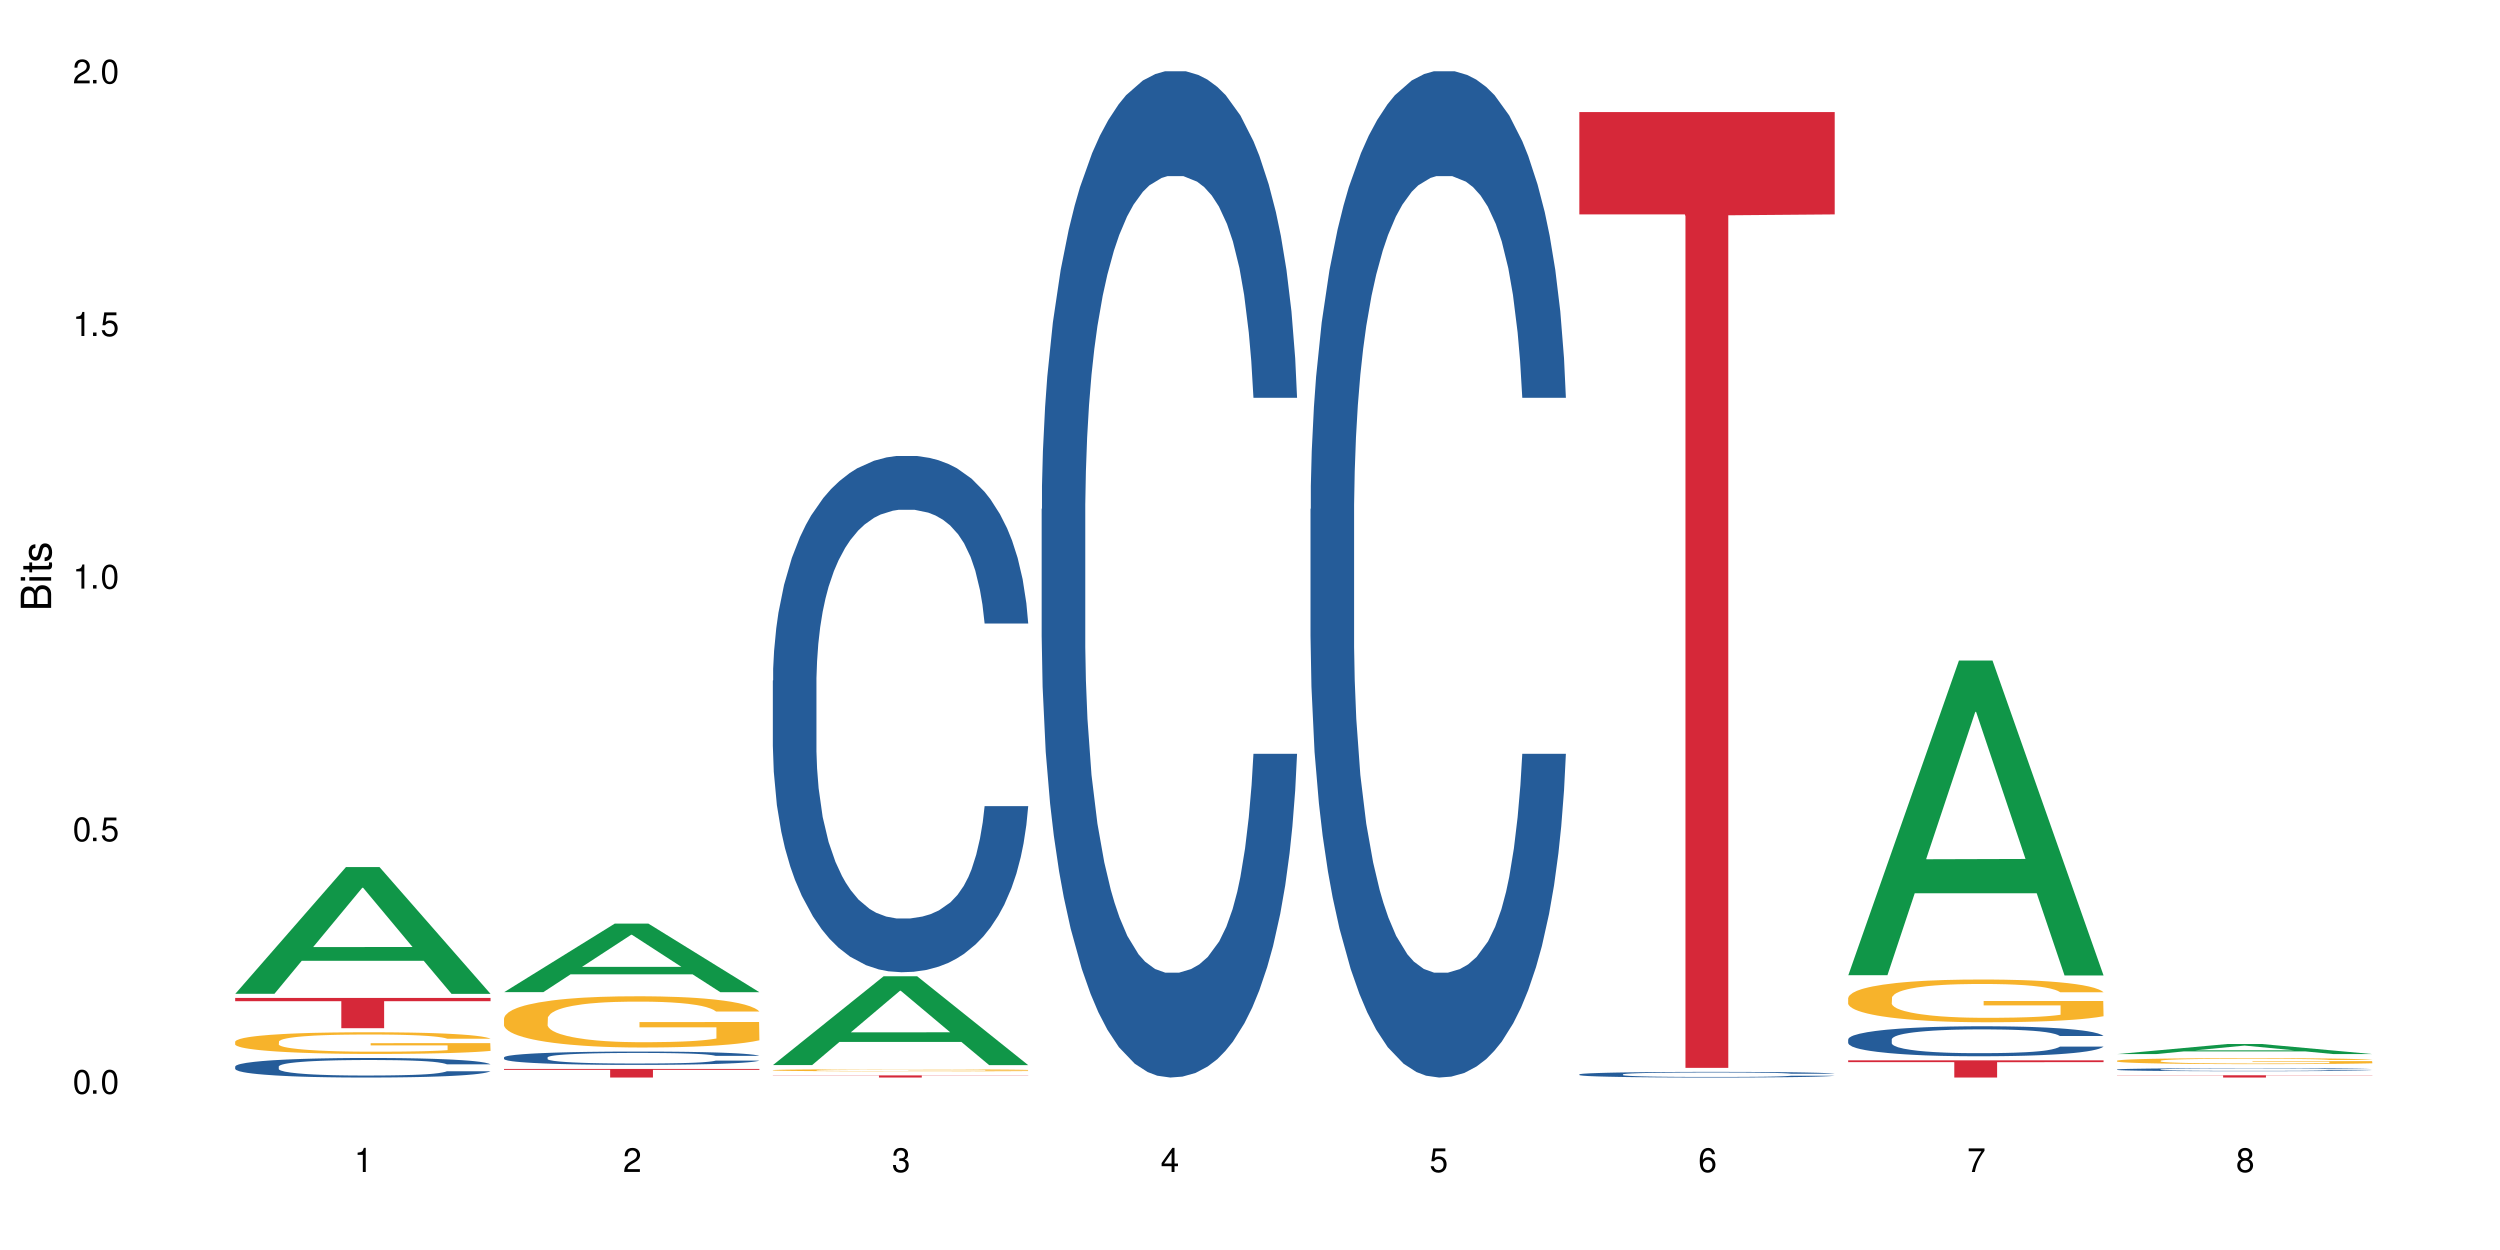 <?xml version="1.0" encoding="UTF-8"?>
<svg xmlns="http://www.w3.org/2000/svg" xmlns:xlink="http://www.w3.org/1999/xlink" width="720" height="360" viewBox="0 0 720 360">
<defs>
<g>
<g id="glyph-0-0">
</g>
<g id="glyph-0-1">
<path d="M 2.641 -6.938 C 2 -6.938 1.422 -6.656 1.078 -6.172 C 0.641 -5.562 0.406 -4.641 0.406 -3.359 C 0.406 -1.016 1.188 0.219 2.641 0.219 C 4.078 0.219 4.859 -1.016 4.859 -3.297 C 4.859 -4.641 4.656 -5.547 4.203 -6.172 C 3.844 -6.656 3.281 -6.938 2.641 -6.938 Z M 2.641 -6.188 C 3.547 -6.188 4 -5.25 4 -3.375 C 4 -1.406 3.562 -0.484 2.625 -0.484 C 1.734 -0.484 1.281 -1.438 1.281 -3.344 C 1.281 -5.25 1.734 -6.188 2.641 -6.188 Z M 2.641 -6.188 "/>
</g>
<g id="glyph-0-2">
<path d="M 1.828 -1 L 0.828 -1 L 0.828 0 L 1.828 0 Z M 1.828 -1 "/>
</g>
<g id="glyph-0-3">
<path d="M 4.562 -6.797 L 1.062 -6.797 L 0.547 -3.094 L 1.328 -3.094 C 1.719 -3.562 2.047 -3.734 2.578 -3.734 C 3.484 -3.734 4.062 -3.109 4.062 -2.094 C 4.062 -1.125 3.484 -0.531 2.578 -0.531 C 1.828 -0.531 1.375 -0.906 1.188 -1.672 L 0.328 -1.672 C 0.453 -1.109 0.547 -0.844 0.75 -0.594 C 1.125 -0.078 1.828 0.219 2.594 0.219 C 3.969 0.219 4.922 -0.781 4.922 -2.219 C 4.922 -3.562 4.031 -4.484 2.719 -4.484 C 2.25 -4.484 1.859 -4.359 1.469 -4.062 L 1.734 -5.969 L 4.562 -5.969 Z M 4.562 -6.797 "/>
</g>
<g id="glyph-0-4">
<path d="M 2.484 -4.938 L 2.484 0 L 3.328 0 L 3.328 -6.938 L 2.766 -6.938 C 2.469 -5.875 2.281 -5.734 0.984 -5.562 L 0.984 -4.938 Z M 2.484 -4.938 "/>
</g>
<g id="glyph-0-5">
<path d="M 4.859 -0.828 L 1.281 -0.828 C 1.359 -1.406 1.672 -1.781 2.5 -2.281 L 3.469 -2.828 C 4.406 -3.344 4.906 -4.062 4.906 -4.906 C 4.906 -5.484 4.672 -6.031 4.266 -6.406 C 3.859 -6.766 3.375 -6.938 2.719 -6.938 C 1.859 -6.938 1.219 -6.625 0.844 -6.031 C 0.609 -5.672 0.5 -5.234 0.484 -4.531 L 1.328 -4.531 C 1.359 -5.016 1.406 -5.281 1.531 -5.516 C 1.75 -5.938 2.188 -6.203 2.703 -6.203 C 3.469 -6.203 4.031 -5.641 4.031 -4.891 C 4.031 -4.344 3.719 -3.859 3.125 -3.516 L 2.234 -3 C 0.812 -2.172 0.406 -1.531 0.328 -0.016 L 4.859 -0.016 Z M 4.859 -0.828 "/>
</g>
<g id="glyph-0-6">
<path d="M 2.125 -3.188 L 2.578 -3.188 C 3.5 -3.188 3.984 -2.766 3.984 -1.922 C 3.984 -1.062 3.469 -0.531 2.594 -0.531 C 1.656 -0.531 1.203 -1 1.156 -2.016 L 0.312 -2.016 C 0.344 -1.453 0.438 -1.094 0.609 -0.781 C 0.953 -0.109 1.625 0.219 2.547 0.219 C 3.953 0.219 4.859 -0.625 4.859 -1.938 C 4.859 -2.828 4.516 -3.297 3.703 -3.594 C 4.344 -3.844 4.656 -4.328 4.656 -5.031 C 4.656 -6.219 3.875 -6.938 2.578 -6.938 C 1.203 -6.938 0.484 -6.172 0.453 -4.703 L 1.297 -4.703 C 1.312 -5.125 1.344 -5.359 1.453 -5.578 C 1.641 -5.969 2.062 -6.203 2.594 -6.203 C 3.344 -6.203 3.797 -5.75 3.797 -5 C 3.797 -4.516 3.609 -4.219 3.25 -4.047 C 3.016 -3.953 2.703 -3.922 2.125 -3.906 Z M 2.125 -3.188 "/>
</g>
<g id="glyph-0-7">
<path d="M 3.141 -1.672 L 3.141 0 L 3.984 0 L 3.984 -1.672 L 4.984 -1.672 L 4.984 -2.438 L 3.984 -2.438 L 3.984 -6.938 L 3.359 -6.938 L 0.266 -2.578 L 0.266 -1.672 Z M 3.141 -2.438 L 1 -2.438 L 3.141 -5.5 Z M 3.141 -2.438 "/>
</g>
<g id="glyph-0-8">
<path d="M 4.781 -5.125 C 4.609 -6.266 3.891 -6.938 2.844 -6.938 C 2.094 -6.938 1.422 -6.578 1.031 -5.953 C 0.594 -5.266 0.406 -4.422 0.406 -3.172 C 0.406 -2 0.578 -1.25 0.984 -0.641 C 1.359 -0.078 1.953 0.219 2.703 0.219 C 3.984 0.219 4.922 -0.75 4.922 -2.094 C 4.922 -3.375 4.062 -4.281 2.844 -4.281 C 2.172 -4.281 1.641 -4.031 1.281 -3.516 C 1.281 -5.234 1.828 -6.188 2.797 -6.188 C 3.391 -6.188 3.797 -5.797 3.938 -5.125 Z M 2.734 -3.531 C 3.547 -3.531 4.062 -2.953 4.062 -2.031 C 4.062 -1.156 3.484 -0.531 2.703 -0.531 C 1.922 -0.531 1.328 -1.188 1.328 -2.078 C 1.328 -2.938 1.906 -3.531 2.734 -3.531 Z M 2.734 -3.531 "/>
</g>
<g id="glyph-0-9">
<path d="M 4.984 -6.797 L 0.438 -6.797 L 0.438 -5.969 L 4.109 -5.969 C 2.5 -3.656 1.828 -2.234 1.328 0 L 2.219 0 C 2.594 -2.172 3.453 -4.047 4.984 -6.094 Z M 4.984 -6.797 "/>
</g>
<g id="glyph-0-10">
<path d="M 3.75 -3.656 C 4.469 -4.094 4.688 -4.438 4.688 -5.078 C 4.688 -6.172 3.844 -6.938 2.641 -6.938 C 1.438 -6.938 0.594 -6.172 0.594 -5.094 C 0.594 -4.438 0.812 -4.094 1.516 -3.656 C 0.734 -3.266 0.359 -2.703 0.359 -1.922 C 0.359 -0.656 1.281 0.219 2.641 0.219 C 3.984 0.219 4.922 -0.656 4.922 -1.922 C 4.922 -2.703 4.531 -3.266 3.75 -3.656 Z M 2.641 -6.188 C 3.359 -6.188 3.812 -5.75 3.812 -5.062 C 3.812 -4.406 3.344 -3.984 2.641 -3.984 C 1.922 -3.984 1.453 -4.406 1.453 -5.078 C 1.453 -5.75 1.922 -6.188 2.641 -6.188 Z M 2.641 -3.266 C 3.484 -3.266 4.062 -2.719 4.062 -1.906 C 4.062 -1.078 3.484 -0.531 2.625 -0.531 C 1.797 -0.531 1.219 -1.094 1.219 -1.906 C 1.219 -2.719 1.781 -3.266 2.641 -3.266 Z M 2.641 -3.266 "/>
</g>
<g id="glyph-1-0">
</g>
<g id="glyph-1-1">
<path d="M 0 -0.953 L 0 -4.891 C 0 -5.719 -0.234 -6.344 -0.734 -6.797 C -1.188 -7.234 -1.812 -7.469 -2.5 -7.469 C -3.547 -7.469 -4.188 -7 -4.625 -5.875 C -4.984 -6.688 -5.625 -7.094 -6.531 -7.094 C -7.172 -7.094 -7.734 -6.859 -8.141 -6.391 C -8.562 -5.922 -8.75 -5.344 -8.75 -4.5 L -8.75 -0.953 Z M -4.984 -2.062 L -7.766 -2.062 L -7.766 -4.219 C -7.766 -4.844 -7.688 -5.203 -7.453 -5.5 C -7.219 -5.812 -6.859 -5.969 -6.375 -5.969 C -5.891 -5.969 -5.531 -5.812 -5.297 -5.5 C -5.062 -5.203 -4.984 -4.844 -4.984 -4.219 Z M -0.984 -2.062 L -4 -2.062 L -4 -4.781 C -4 -5.766 -3.438 -6.359 -2.484 -6.359 C -1.547 -6.359 -0.984 -5.766 -0.984 -4.781 Z M -0.984 -2.062 "/>
</g>
<g id="glyph-1-2">
<path d="M -6.281 -1.797 L -6.281 -0.797 L 0 -0.797 L 0 -1.797 Z M -8.75 -1.797 L -8.75 -0.797 L -7.484 -0.797 L -7.484 -1.797 Z M -8.75 -1.797 "/>
</g>
<g id="glyph-1-3">
<path d="M -6.281 -3.047 L -6.281 -2.016 L -8.016 -2.016 L -8.016 -1.016 L -6.281 -1.016 L -6.281 -0.172 L -5.469 -0.172 L -5.469 -1.016 L -0.719 -1.016 C -0.078 -1.016 0.281 -1.453 0.281 -2.234 C 0.281 -2.5 0.25 -2.719 0.188 -3.047 L -0.641 -3.047 C -0.609 -2.906 -0.594 -2.766 -0.594 -2.562 C -0.594 -2.141 -0.719 -2.016 -1.156 -2.016 L -5.469 -2.016 L -5.469 -3.047 Z M -6.281 -3.047 "/>
</g>
<g id="glyph-1-4">
<path d="M -4.531 -5.25 C -5.766 -5.25 -6.469 -4.422 -6.469 -2.969 C -6.469 -1.516 -5.719 -0.562 -4.547 -0.562 C -3.562 -0.562 -3.094 -1.062 -2.734 -2.562 L -2.516 -3.484 C -2.344 -4.188 -2.094 -4.469 -1.641 -4.469 C -1.047 -4.469 -0.641 -3.875 -0.641 -3 C -0.641 -2.453 -0.797 -2 -1.062 -1.75 C -1.25 -1.594 -1.422 -1.531 -1.875 -1.469 L -1.875 -0.406 C -0.422 -0.453 0.281 -1.266 0.281 -2.922 C 0.281 -4.5 -0.5 -5.516 -1.719 -5.516 C -2.656 -5.516 -3.172 -4.984 -3.469 -3.734 L -3.703 -2.766 C -3.891 -1.953 -4.156 -1.609 -4.594 -1.609 C -5.188 -1.609 -5.547 -2.125 -5.547 -2.938 C -5.547 -3.75 -5.203 -4.172 -4.531 -4.203 Z M -4.531 -5.25 "/>
</g>
</g>
</defs>
<rect x="-72" y="-36" width="864" height="432" fill="rgb(100%, 100%, 100%)" fill-opacity="1"/>
<path fill-rule="nonzero" fill="rgb(6.275%, 58.824%, 28.235%)" fill-opacity="1" d="M 67.73 286.207 L 67.809 286.172 L 99.637 249.719 L 109.301 249.719 L 141.281 286.238 L 130.047 286.238 L 122.031 276.707 L 86.906 276.707 L 79.047 286.207 L 67.73 286.207 L 90.285 272.762 L 118.809 272.73 L 104.586 255.688 L 104.43 255.652 L 104.27 255.754 L 90.207 272.73 L 90.285 272.762 Z M 67.73 286.207 "/>
<path fill-rule="nonzero" fill="rgb(14.51%, 36.078%, 60%)" fill-opacity="1" d="M 67.73 307.152 L 67.82 307.145 L 67.82 307.023 L 68.09 306.828 L 68.719 306.578 L 69.344 306.41 L 70.961 306.105 L 73.203 305.812 L 75.535 305.586 L 77.238 305.453 L 78.766 305.348 L 82.262 305.16 L 84.504 305.062 L 86.926 304.973 L 89.887 304.887 L 92.039 304.836 L 96.883 304.754 L 100.469 304.715 L 103.25 304.699 L 109.262 304.699 L 112.848 304.723 L 115.449 304.746 L 118.32 304.789 L 120.742 304.836 L 124.957 304.949 L 128.727 305.094 L 130.43 305.176 L 133.121 305.336 L 135.184 305.488 L 136.617 305.621 L 138.234 305.812 L 139.668 306.043 L 140.746 306.309 L 141.281 306.527 L 128.727 306.527 L 128.098 306.324 L 127.379 306.164 L 126.035 305.953 L 124.688 305.801 L 122.805 305.652 L 121.102 305.555 L 118.77 305.457 L 116.707 305.395 L 114.555 305.348 L 112.488 305.32 L 108.543 305.289 L 103.969 305.289 L 102.266 305.297 L 98.766 305.34 L 96.883 305.375 L 94.191 305.449 L 92.309 305.516 L 90.066 305.617 L 88.539 305.703 L 86.656 305.84 L 85.312 305.957 L 83.785 306.125 L 82.891 306.254 L 82.082 306.398 L 81.363 306.57 L 80.828 306.75 L 80.469 306.941 L 80.289 307.125 L 80.289 307.922 L 80.469 308.109 L 80.918 308.324 L 82.082 308.641 L 83.785 308.91 L 85.762 309.129 L 87.645 309.281 L 88.719 309.355 L 90.156 309.438 L 92.398 309.539 L 95.629 309.645 L 97.512 309.684 L 100.383 309.727 L 103.34 309.746 L 107.289 309.746 L 110.785 309.727 L 113.117 309.699 L 115.539 309.656 L 118.859 309.57 L 120.922 309.488 L 122.715 309.391 L 124.062 309.293 L 124.957 309.211 L 126.305 309.051 L 127.379 308.875 L 128.188 308.695 L 128.727 308.52 L 141.281 308.52 L 140.746 308.727 L 139.938 308.926 L 139.129 309.078 L 137.875 309.258 L 136.441 309.418 L 134.375 309.598 L 132.672 309.715 L 130.43 309.844 L 128.367 309.941 L 126.125 310.027 L 122.805 310.133 L 120.652 310.184 L 118.32 310.23 L 115.539 310.27 L 112.043 310.309 L 108.273 310.328 L 104.777 310.332 L 101.008 310.32 L 98.227 310.301 L 94.551 310.254 L 89.977 310.164 L 86.656 310.066 L 84.055 309.969 L 81.812 309.863 L 79.301 309.727 L 76.074 309.5 L 74.098 309.324 L 72.754 309.18 L 71.23 308.98 L 70.152 308.797 L 68.898 308.512 L 68 308.145 L 67.73 307.863 Z M 67.73 307.152 "/>
<path fill-rule="nonzero" fill="rgb(96.863%, 70.196%, 16.863%)" fill-opacity="1" d="M 67.73 299.965 L 67.82 299.957 L 67.82 299.844 L 68.18 299.586 L 69.078 299.234 L 70.242 298.941 L 71.5 298.715 L 72.305 298.594 L 73.652 298.422 L 74.816 298.297 L 77.777 298.039 L 81.543 297.801 L 83.609 297.699 L 85.941 297.602 L 89.258 297.492 L 90.785 297.453 L 95.449 297.363 L 100.738 297.305 L 106.57 297.289 L 109.262 297.293 L 112.938 297.316 L 117.961 297.379 L 120.832 297.438 L 123.074 297.492 L 125.406 297.566 L 128.277 297.68 L 130.969 297.82 L 133.121 297.957 L 135.273 298.125 L 137.066 298.309 L 138.594 298.508 L 139.938 298.75 L 140.746 298.949 L 141.281 299.148 L 128.816 299.148 L 128.098 298.949 L 127.289 298.793 L 125.945 298.605 L 124.598 298.469 L 123.254 298.359 L 120.742 298.211 L 118.59 298.121 L 115.898 298.039 L 113.297 297.988 L 110.336 297.957 L 108.543 297.945 L 103.789 297.945 L 99.484 297.984 L 96.973 298.031 L 95.18 298.074 L 92.668 298.16 L 91.141 298.23 L 90.246 298.273 L 87.555 298.453 L 85.762 298.613 L 84.773 298.719 L 83.52 298.891 L 82.621 299.047 L 81.633 299.273 L 81.098 299.445 L 80.379 299.832 L 80.289 300.859 L 80.559 301.078 L 81.098 301.312 L 81.812 301.516 L 82.891 301.734 L 83.965 301.898 L 85.852 302.121 L 87.465 302.27 L 88.719 302.367 L 91.141 302.52 L 92.129 302.574 L 94.461 302.676 L 96.883 302.754 L 99.844 302.824 L 102.086 302.859 L 105.672 302.887 L 110.246 302.887 L 115.629 302.852 L 119.039 302.805 L 121.371 302.762 L 122.895 302.723 L 124.777 302.656 L 126.125 302.602 L 127.379 302.539 L 128.906 302.441 L 128.906 301.078 L 106.75 301.07 L 106.75 300.434 L 141.195 300.426 L 141.281 302.656 L 139.398 302.812 L 137.066 302.961 L 134.824 303.074 L 132.492 303.172 L 129.176 303.281 L 126.484 303.348 L 122.355 303.43 L 118.59 303.48 L 114.645 303.516 L 111.145 303.531 L 107.02 303.535 L 103.34 303.527 L 99.395 303.492 L 96.254 303.445 L 93.383 303.387 L 90.516 303.312 L 86.926 303.195 L 84.594 303.098 L 82.172 302.977 L 79.75 302.836 L 77.598 302.68 L 76.164 302.562 L 74.727 302.426 L 73.203 302.254 L 71.766 302.059 L 70.691 301.883 L 69.703 301.684 L 68.988 301.492 L 68.27 301.238 L 67.91 301.031 L 67.73 300.855 Z M 67.73 299.965 "/>
<path fill-rule="nonzero" fill="rgb(83.922%, 15.686%, 22.353%)" fill-opacity="1" d="M 67.73 287.402 L 141.281 287.402 L 141.281 288.336 L 110.629 288.344 L 110.629 296.125 L 98.297 296.125 L 98.297 288.352 L 98.117 288.336 L 67.73 288.336 Z M 67.73 287.402 "/>
<path fill-rule="nonzero" fill="rgb(6.275%, 58.824%, 28.235%)" fill-opacity="1" d="M 145.156 285.742 L 145.234 285.723 L 177.059 265.992 L 186.723 265.992 L 218.707 285.762 L 207.469 285.762 L 199.453 280.602 L 164.328 280.602 L 156.469 285.742 L 145.156 285.742 L 167.707 278.465 L 196.23 278.449 L 182.008 269.223 L 181.852 269.203 L 181.695 269.262 L 167.629 278.449 L 167.707 278.465 Z M 145.156 285.742 "/>
<path fill-rule="nonzero" fill="rgb(14.51%, 36.078%, 60%)" fill-opacity="1" d="M 145.156 304.523 L 145.242 304.52 L 145.242 304.434 L 145.512 304.301 L 146.141 304.133 L 146.77 304.016 L 148.383 303.809 L 150.625 303.609 L 152.957 303.453 L 154.664 303.363 L 156.188 303.293 L 159.684 303.164 L 161.93 303.098 L 164.352 303.035 L 167.309 302.977 L 169.461 302.941 L 174.305 302.887 L 177.895 302.859 L 180.676 302.852 L 186.684 302.852 L 190.273 302.863 L 192.875 302.883 L 195.742 302.91 L 198.164 302.941 L 202.383 303.02 L 206.148 303.117 L 207.852 303.172 L 210.543 303.281 L 212.605 303.387 L 214.043 303.48 L 215.656 303.609 L 217.094 303.766 L 218.168 303.945 L 218.707 304.098 L 206.148 304.098 L 205.52 303.957 L 204.805 303.848 L 203.457 303.703 L 202.113 303.602 L 200.23 303.5 L 198.523 303.434 L 196.191 303.367 L 194.129 303.324 L 191.977 303.293 L 189.914 303.273 L 185.969 303.25 L 181.391 303.25 L 179.688 303.258 L 176.191 303.285 L 174.305 303.312 L 171.613 303.359 L 169.73 303.406 L 167.488 303.477 L 165.965 303.535 L 164.082 303.625 L 162.734 303.707 L 161.211 303.824 L 160.312 303.91 L 159.508 304.008 L 158.789 304.125 L 158.25 304.25 L 157.891 304.379 L 157.711 304.504 L 157.711 305.051 L 157.891 305.176 L 158.34 305.324 L 159.508 305.535 L 161.211 305.723 L 163.184 305.871 L 165.066 305.977 L 166.145 306.023 L 167.578 306.082 L 169.82 306.152 L 173.051 306.223 L 174.934 306.25 L 177.805 306.277 L 180.766 306.293 L 184.711 306.293 L 188.211 306.277 L 190.543 306.262 L 192.965 306.23 L 196.281 306.172 L 198.344 306.117 L 200.141 306.051 L 201.484 305.984 L 202.383 305.926 L 203.727 305.816 L 204.805 305.699 L 205.609 305.574 L 206.148 305.457 L 218.707 305.457 L 218.168 305.598 L 217.359 305.734 L 216.555 305.836 L 215.297 305.957 L 213.863 306.066 L 211.801 306.191 L 210.094 306.27 L 207.852 306.359 L 205.789 306.426 L 203.547 306.484 L 200.23 306.555 L 198.074 306.59 L 195.742 306.621 L 192.965 306.648 L 189.465 306.676 L 185.699 306.688 L 182.199 306.691 L 178.434 306.684 L 175.652 306.672 L 171.973 306.641 L 167.398 306.578 L 164.082 306.508 L 161.48 306.441 L 159.238 306.371 L 156.727 306.277 L 153.496 306.125 L 151.523 306.004 L 150.176 305.906 L 148.652 305.77 L 147.574 305.645 L 146.32 305.449 L 145.422 305.199 L 145.156 305.008 Z M 145.156 304.523 "/>
<path fill-rule="nonzero" fill="rgb(96.863%, 70.196%, 16.863%)" fill-opacity="1" d="M 145.156 293.246 L 145.242 293.234 L 145.242 292.965 L 145.602 292.359 L 146.5 291.523 L 147.664 290.836 L 148.922 290.297 L 149.73 290.012 L 151.074 289.605 L 152.242 289.312 L 155.199 288.703 L 158.969 288.137 L 161.031 287.895 L 163.363 287.668 L 166.684 287.41 L 168.207 287.316 L 172.871 287.102 L 178.164 286.965 L 183.992 286.926 L 186.684 286.938 L 190.363 286.992 L 195.387 287.141 L 198.254 287.273 L 200.496 287.41 L 202.828 287.586 L 205.699 287.855 L 208.391 288.18 L 210.543 288.5 L 212.695 288.906 L 214.492 289.336 L 216.016 289.809 L 217.359 290.375 L 218.168 290.848 L 218.707 291.32 L 206.238 291.32 L 205.52 290.848 L 204.715 290.484 L 203.367 290.039 L 202.023 289.715 L 200.676 289.461 L 198.164 289.109 L 196.012 288.895 L 193.32 288.703 L 190.723 288.582 L 187.762 288.5 L 185.969 288.477 L 181.211 288.477 L 176.906 288.57 L 174.395 288.676 L 172.602 288.785 L 170.09 288.988 L 168.566 289.148 L 167.668 289.258 L 164.977 289.676 L 163.184 290.051 L 162.195 290.309 L 160.941 290.711 L 160.043 291.078 L 159.059 291.617 L 158.52 292.02 L 157.801 292.938 L 157.711 295.363 L 157.98 295.875 L 158.52 296.43 L 159.238 296.914 L 160.312 297.426 L 161.391 297.816 L 163.273 298.344 L 164.887 298.695 L 166.145 298.922 L 168.566 299.289 L 169.551 299.41 L 171.883 299.652 L 174.305 299.84 L 177.266 300 L 179.508 300.082 L 183.098 300.148 L 187.672 300.148 L 193.055 300.07 L 196.461 299.961 L 198.793 299.852 L 200.32 299.758 L 202.203 299.609 L 203.547 299.477 L 204.805 299.328 L 206.328 299.098 L 206.328 295.875 L 184.172 295.863 L 184.172 294.352 L 218.617 294.34 L 218.707 299.609 L 216.824 299.977 L 214.492 300.324 L 212.25 300.594 L 209.918 300.824 L 206.598 301.082 L 203.906 301.242 L 199.781 301.43 L 196.012 301.551 L 192.066 301.633 L 188.566 301.672 L 184.441 301.688 L 180.766 301.66 L 176.816 301.578 L 173.68 301.473 L 170.809 301.336 L 167.938 301.16 L 164.352 300.879 L 162.016 300.648 L 159.594 300.367 L 157.172 300.027 L 155.02 299.664 L 153.586 299.383 L 152.152 299.059 L 150.625 298.652 L 149.191 298.195 L 148.113 297.777 L 147.129 297.305 L 146.41 296.859 L 145.691 296.254 L 145.332 295.77 L 145.156 295.352 Z M 145.156 293.246 "/>
<path fill-rule="nonzero" fill="rgb(83.922%, 15.686%, 22.353%)" fill-opacity="1" d="M 145.156 307.855 L 218.707 307.855 L 218.707 308.121 L 188.051 308.125 L 188.051 310.332 L 175.719 310.332 L 175.719 308.125 L 175.539 308.121 L 145.156 308.121 Z M 145.156 307.855 "/>
<path fill-rule="nonzero" fill="rgb(6.275%, 58.824%, 28.235%)" fill-opacity="1" d="M 222.578 306.742 L 222.656 306.715 L 254.48 281.172 L 264.148 281.172 L 296.129 306.766 L 284.895 306.766 L 276.879 300.082 L 241.75 300.082 L 233.895 306.742 L 222.578 306.742 L 245.129 297.32 L 273.656 297.297 L 259.434 285.352 L 259.273 285.328 L 259.117 285.402 L 245.051 297.297 L 245.129 297.32 Z M 222.578 306.742 "/>
<path fill-rule="nonzero" fill="rgb(14.51%, 36.078%, 60%)" fill-opacity="1" d="M 222.578 196.02 L 222.668 195.883 L 222.668 192.621 L 222.938 187.457 L 223.562 180.934 L 224.191 176.449 L 225.809 168.43 L 228.051 160.684 L 230.383 154.703 L 232.086 151.168 L 233.609 148.453 L 237.109 143.422 L 239.352 140.84 L 241.773 138.531 L 244.734 136.219 L 246.887 134.859 L 251.73 132.688 L 255.316 131.734 L 258.098 131.328 L 264.109 131.328 L 267.695 131.871 L 270.297 132.551 L 273.168 133.637 L 275.59 134.859 L 279.805 137.852 L 283.57 141.656 L 285.277 143.832 L 287.969 148.043 L 290.031 152.121 L 291.465 155.652 L 293.082 160.684 L 294.516 166.797 L 295.59 173.73 L 296.129 179.574 L 283.57 179.574 L 282.945 174.137 L 282.227 169.926 L 280.883 164.352 L 279.535 160.41 L 277.652 156.469 L 275.949 153.887 L 273.617 151.305 L 271.551 149.676 L 269.398 148.453 L 267.336 147.637 L 263.391 146.82 L 258.816 146.82 L 257.109 147.094 L 253.613 148.18 L 251.73 149.129 L 249.039 151.035 L 247.156 152.801 L 244.914 155.52 L 243.387 157.828 L 241.504 161.363 L 240.16 164.488 L 238.633 168.973 L 237.738 172.371 L 236.93 176.176 L 236.211 180.66 L 235.672 185.418 L 235.316 190.445 L 235.137 195.34 L 235.137 216.402 L 235.316 221.297 L 235.762 227.004 L 236.93 235.293 L 238.633 242.496 L 240.605 248.207 L 242.492 252.281 L 243.566 254.184 L 245.004 256.359 L 247.246 259.078 L 250.473 261.797 L 252.355 262.883 L 255.227 263.969 L 258.188 264.516 L 262.133 264.516 L 265.633 263.969 L 267.965 263.289 L 270.387 262.203 L 273.707 259.895 L 275.77 257.719 L 277.562 255.137 L 278.906 252.555 L 279.805 250.379 L 281.148 246.168 L 282.227 241.547 L 283.035 236.789 L 283.57 232.168 L 296.129 232.168 L 295.59 237.605 L 294.785 242.906 L 293.977 246.848 L 292.723 251.602 L 291.285 255.816 L 289.223 260.574 L 287.52 263.699 L 285.277 267.098 L 283.215 269.68 L 280.973 271.988 L 277.652 274.707 L 275.5 276.066 L 273.168 277.289 L 270.387 278.375 L 266.887 279.328 L 263.121 279.871 L 259.621 280.008 L 255.855 279.734 L 253.074 279.191 L 249.398 277.969 L 244.824 275.523 L 241.504 272.941 L 238.902 270.359 L 236.66 267.641 L 234.148 263.969 L 230.918 257.992 L 228.945 253.371 L 227.602 249.562 L 226.074 244.266 L 225 239.508 L 223.742 231.898 L 222.848 222.246 L 222.578 214.773 Z M 222.578 196.02 "/>
<path fill-rule="nonzero" fill="rgb(96.863%, 70.196%, 16.863%)" fill-opacity="1" d="M 222.578 308.195 L 222.668 308.195 L 222.668 308.184 L 223.027 308.156 L 223.922 308.121 L 225.09 308.094 L 226.344 308.07 L 227.152 308.059 L 228.496 308.043 L 229.664 308.027 L 232.625 308.004 L 236.391 307.98 L 238.453 307.969 L 240.785 307.961 L 244.105 307.949 L 245.629 307.945 L 250.293 307.938 L 255.586 307.93 L 267.785 307.93 L 272.809 307.938 L 275.68 307.941 L 277.922 307.949 L 280.254 307.957 L 283.125 307.969 L 285.816 307.98 L 290.121 308.012 L 291.914 308.031 L 293.438 308.051 L 294.785 308.074 L 295.59 308.094 L 296.129 308.113 L 283.66 308.113 L 282.945 308.094 L 282.137 308.078 L 280.793 308.059 L 279.445 308.047 L 278.102 308.035 L 275.59 308.02 L 273.438 308.012 L 270.746 308.004 L 268.145 308 L 265.184 307.996 L 263.391 307.992 L 258.637 307.992 L 254.332 307.996 L 251.82 308.004 L 250.023 308.008 L 247.512 308.016 L 245.988 308.023 L 245.094 308.027 L 242.402 308.043 L 240.605 308.059 L 239.621 308.07 L 238.363 308.086 L 237.469 308.102 L 236.48 308.125 L 235.941 308.145 L 235.227 308.18 L 235.137 308.281 L 235.406 308.305 L 235.941 308.328 L 236.66 308.348 L 237.738 308.371 L 238.812 308.387 L 240.695 308.406 L 242.312 308.422 L 243.566 308.434 L 245.988 308.449 L 246.977 308.453 L 249.309 308.465 L 251.73 308.473 L 254.691 308.477 L 256.934 308.48 L 260.52 308.484 L 265.094 308.484 L 270.477 308.48 L 273.887 308.477 L 276.219 308.473 L 277.742 308.469 L 279.625 308.461 L 280.973 308.457 L 282.227 308.449 L 283.75 308.441 L 283.75 308.305 L 261.598 308.305 L 261.598 308.242 L 296.039 308.238 L 296.129 308.461 L 294.246 308.477 L 291.914 308.492 L 289.672 308.504 L 287.34 308.512 L 284.02 308.523 L 281.328 308.531 L 277.203 308.539 L 273.438 308.543 L 269.488 308.547 L 258.188 308.547 L 254.242 308.543 L 251.102 308.539 L 248.23 308.535 L 245.359 308.527 L 241.773 308.516 L 239.441 308.504 L 234.598 308.48 L 232.445 308.465 L 231.008 308.453 L 229.574 308.438 L 228.051 308.422 L 226.613 308.402 L 225.539 308.383 L 224.551 308.363 L 223.832 308.348 L 223.117 308.32 L 222.758 308.301 L 222.578 308.281 Z M 222.578 308.195 "/>
<path fill-rule="nonzero" fill="rgb(83.922%, 15.686%, 22.353%)" fill-opacity="1" d="M 222.578 309.711 L 296.129 309.711 L 296.129 309.777 L 265.477 309.781 L 265.477 310.332 L 253.141 310.332 L 253.141 309.781 L 252.965 309.777 L 222.578 309.777 Z M 222.578 309.711 "/>
<path fill-rule="nonzero" fill="rgb(14.51%, 36.078%, 60%)" fill-opacity="1" d="M 300 146.621 L 300.09 146.355 L 300.09 140 L 300.359 129.934 L 300.988 117.215 L 301.617 108.477 L 303.23 92.844 L 305.473 77.746 L 307.805 66.09 L 309.508 59.203 L 311.035 53.902 L 314.531 44.102 L 316.773 39.07 L 319.195 34.566 L 322.156 30.062 L 324.309 27.414 L 329.152 23.176 L 332.742 21.32 L 335.52 20.527 L 341.531 20.527 L 345.117 21.586 L 347.719 22.91 L 350.59 25.031 L 353.012 27.414 L 357.227 33.242 L 360.996 40.66 L 362.699 44.898 L 365.391 53.109 L 367.453 61.055 L 368.891 67.945 L 370.504 77.746 L 371.938 89.668 L 373.016 103.176 L 373.555 114.566 L 360.996 114.566 L 360.367 103.973 L 359.648 95.758 L 358.305 84.898 L 356.961 77.215 L 355.074 69.535 L 353.371 64.5 L 351.039 59.469 L 348.977 56.289 L 346.824 53.902 L 344.762 52.316 L 340.812 50.727 L 336.238 50.727 L 334.535 51.254 L 331.035 53.375 L 329.152 55.23 L 326.461 58.938 L 324.578 62.383 L 322.336 67.68 L 320.812 72.184 L 318.926 79.07 L 317.582 85.164 L 316.059 93.906 L 315.16 100.527 L 314.352 107.945 L 313.637 116.688 L 313.098 125.957 L 312.738 135.762 L 312.559 145.297 L 312.559 186.355 L 312.738 195.895 L 313.188 207.02 L 314.352 223.18 L 316.059 237.219 L 318.031 248.344 L 319.914 256.293 L 320.992 260 L 322.426 264.238 L 324.668 269.535 L 327.898 274.836 L 329.781 276.953 L 332.652 279.074 L 335.609 280.133 L 339.559 280.133 L 343.055 279.074 L 345.387 277.75 L 347.809 275.629 L 351.129 271.125 L 353.191 266.887 L 354.984 261.855 L 356.332 256.82 L 357.227 252.582 L 358.574 244.371 L 359.648 235.363 L 360.457 226.094 L 360.996 217.086 L 373.555 217.086 L 373.016 227.684 L 372.207 238.012 L 371.402 245.695 L 370.145 254.969 L 368.711 263.18 L 366.645 272.449 L 364.941 278.543 L 362.699 285.168 L 360.637 290.199 L 358.395 294.703 L 355.074 300 L 352.922 302.648 L 350.59 305.035 L 347.809 307.152 L 344.312 309.008 L 340.543 310.066 L 337.047 310.332 L 333.277 309.801 L 330.5 308.742 L 326.82 306.359 L 322.246 301.59 L 318.926 296.559 L 316.324 291.523 L 314.082 286.227 L 311.57 279.074 L 308.344 267.418 L 306.371 258.41 L 305.023 250.992 L 303.5 240.664 L 302.422 231.391 L 301.168 216.555 L 300.27 197.746 L 300 183.18 Z M 300 146.621 "/>
<path fill-rule="nonzero" fill="rgb(14.51%, 36.078%, 60%)" fill-opacity="1" d="M 377.426 146.621 L 377.516 146.355 L 377.516 140 L 377.781 129.934 L 378.41 117.215 L 379.039 108.477 L 380.652 92.844 L 382.895 77.746 L 385.227 66.09 L 386.934 59.203 L 388.457 53.902 L 391.957 44.102 L 394.199 39.07 L 396.621 34.566 L 399.578 30.062 L 401.734 27.414 L 406.574 23.176 L 410.164 21.32 L 412.945 20.527 L 418.953 20.527 L 422.543 21.586 L 425.145 22.91 L 428.016 25.031 L 430.438 27.414 L 434.652 33.242 L 438.418 40.66 L 440.125 44.898 L 442.812 53.109 L 444.879 61.055 L 446.312 67.945 L 447.926 77.746 L 449.363 89.668 L 450.438 103.176 L 450.977 114.566 L 438.418 114.566 L 437.789 103.973 L 437.074 95.758 L 435.727 84.898 L 434.383 77.215 L 432.5 69.535 L 430.793 64.5 L 428.461 59.469 L 426.398 56.289 L 424.246 53.902 L 422.184 52.316 L 418.238 50.727 L 413.664 50.727 L 411.957 51.254 L 408.461 53.375 L 406.574 55.23 L 403.887 58.938 L 402 62.383 L 399.758 67.68 L 398.234 72.184 L 396.352 79.07 L 395.004 85.164 L 393.48 93.906 L 392.582 100.527 L 391.777 107.945 L 391.059 116.688 L 390.52 125.957 L 390.16 135.762 L 389.98 145.297 L 389.98 186.355 L 390.16 195.895 L 390.609 207.02 L 391.777 223.18 L 393.48 237.219 L 395.453 248.344 L 397.336 256.293 L 398.414 260 L 399.848 264.238 L 402.09 269.535 L 405.32 274.836 L 407.203 276.953 L 410.074 279.074 L 413.035 280.133 L 416.98 280.133 L 420.48 279.074 L 422.812 277.75 L 425.234 275.629 L 428.551 271.125 L 430.613 266.887 L 432.41 261.855 L 433.754 256.82 L 434.652 252.582 L 435.996 244.371 L 437.074 235.363 L 437.879 226.094 L 438.418 217.086 L 450.977 217.086 L 450.438 227.684 L 449.633 238.012 L 448.824 245.695 L 447.566 254.969 L 446.133 263.18 L 444.07 272.449 L 442.367 278.543 L 440.125 285.168 L 438.059 290.199 L 435.816 294.703 L 432.5 300 L 430.348 302.648 L 428.016 305.035 L 425.234 307.152 L 421.734 309.008 L 417.969 310.066 L 414.469 310.332 L 410.703 309.801 L 407.922 308.742 L 404.242 306.359 L 399.668 301.59 L 396.352 296.559 L 393.75 291.523 L 391.508 286.227 L 388.996 279.074 L 385.766 267.418 L 383.793 258.41 L 382.449 250.992 L 380.922 240.664 L 379.848 231.391 L 378.59 216.555 L 377.695 197.746 L 377.426 183.18 Z M 377.426 146.621 "/>
<path fill-rule="nonzero" fill="rgb(14.51%, 36.078%, 60%)" fill-opacity="1" d="M 454.848 309.414 L 454.938 309.41 L 454.938 309.375 L 455.207 309.32 L 455.836 309.246 L 456.461 309.199 L 458.078 309.109 L 460.32 309.027 L 462.652 308.961 L 464.355 308.922 L 465.879 308.891 L 469.379 308.836 L 471.621 308.809 L 474.043 308.781 L 477.004 308.758 L 479.156 308.742 L 484 308.719 L 487.586 308.707 L 490.367 308.703 L 496.379 308.703 L 499.965 308.711 L 502.566 308.719 L 505.438 308.73 L 507.859 308.742 L 512.074 308.777 L 515.844 308.816 L 517.547 308.84 L 520.238 308.887 L 522.301 308.934 L 523.734 308.969 L 525.352 309.027 L 526.785 309.094 L 527.863 309.168 L 528.398 309.234 L 515.844 309.234 L 515.215 309.172 L 514.496 309.125 L 513.152 309.066 L 511.805 309.023 L 509.922 308.98 L 508.219 308.953 L 505.887 308.922 L 503.824 308.906 L 501.672 308.891 L 499.605 308.883 L 495.66 308.875 L 489.383 308.875 L 485.883 308.891 L 484 308.898 L 481.309 308.922 L 479.426 308.938 L 477.184 308.969 L 475.656 308.996 L 473.773 309.031 L 472.43 309.066 L 470.902 309.117 L 470.008 309.152 L 469.199 309.195 L 468.48 309.246 L 467.945 309.297 L 467.586 309.352 L 467.406 309.406 L 467.406 309.637 L 467.586 309.691 L 468.035 309.754 L 469.199 309.844 L 470.902 309.922 L 472.879 309.984 L 474.762 310.027 L 475.836 310.051 L 477.273 310.074 L 479.516 310.102 L 482.742 310.133 L 484.629 310.145 L 487.496 310.156 L 490.457 310.164 L 494.406 310.164 L 497.902 310.156 L 500.234 310.148 L 502.656 310.137 L 505.977 310.113 L 508.039 310.09 L 509.832 310.059 L 511.18 310.031 L 512.074 310.008 L 513.422 309.961 L 514.496 309.91 L 515.305 309.859 L 515.844 309.809 L 528.398 309.809 L 527.863 309.867 L 527.055 309.926 L 526.246 309.969 L 524.992 310.02 L 523.555 310.066 L 521.492 310.121 L 519.789 310.152 L 517.547 310.191 L 515.484 310.219 L 513.242 310.246 L 509.922 310.273 L 507.77 310.289 L 505.438 310.301 L 502.656 310.316 L 499.16 310.324 L 495.391 310.332 L 491.895 310.332 L 488.125 310.328 L 485.344 310.324 L 481.668 310.309 L 477.094 310.285 L 473.773 310.254 L 471.172 310.227 L 468.93 310.195 L 466.418 310.156 L 463.191 310.09 L 461.215 310.039 L 459.871 310 L 458.348 309.941 L 457.27 309.891 L 456.016 309.805 L 455.117 309.699 L 454.848 309.617 Z M 454.848 309.414 "/>
<path fill-rule="nonzero" fill="rgb(83.922%, 15.686%, 22.353%)" fill-opacity="1" d="M 454.848 32.281 L 528.398 32.281 L 528.398 61.746 L 497.746 62.004 L 497.746 307.539 L 485.414 307.539 L 485.414 62.262 L 485.234 61.746 L 454.848 61.746 Z M 454.848 32.281 "/>
<path fill-rule="nonzero" fill="rgb(6.275%, 58.824%, 28.235%)" fill-opacity="1" d="M 532.27 280.852 L 532.352 280.766 L 564.176 190.23 L 573.84 190.23 L 605.824 280.934 L 594.586 280.934 L 586.57 257.258 L 551.445 257.258 L 543.586 280.852 L 532.27 280.852 L 554.824 247.465 L 583.348 247.379 L 569.125 205.051 L 568.969 204.965 L 568.812 205.223 L 554.746 247.379 L 554.824 247.465 Z M 532.27 280.852 "/>
<path fill-rule="nonzero" fill="rgb(14.51%, 36.078%, 60%)" fill-opacity="1" d="M 532.27 299.328 L 532.359 299.32 L 532.359 299.133 L 532.629 298.832 L 533.258 298.453 L 533.887 298.191 L 535.5 297.727 L 537.742 297.277 L 540.074 296.93 L 541.777 296.727 L 543.305 296.566 L 546.801 296.273 L 549.043 296.125 L 551.465 295.992 L 554.426 295.855 L 556.578 295.777 L 561.422 295.652 L 565.012 295.598 L 567.793 295.574 L 573.801 295.574 L 577.391 295.605 L 579.992 295.645 L 582.859 295.707 L 585.281 295.777 L 589.5 295.953 L 593.266 296.172 L 594.969 296.301 L 597.66 296.543 L 599.723 296.781 L 601.16 296.984 L 602.773 297.277 L 604.207 297.633 L 605.285 298.035 L 605.824 298.375 L 593.266 298.375 L 592.637 298.059 L 591.922 297.812 L 590.574 297.492 L 589.23 297.262 L 587.344 297.031 L 585.641 296.883 L 583.309 296.734 L 581.246 296.637 L 579.094 296.566 L 577.031 296.52 L 573.082 296.473 L 568.508 296.473 L 566.805 296.488 L 563.305 296.551 L 561.422 296.605 L 558.73 296.719 L 556.848 296.82 L 554.605 296.977 L 553.082 297.113 L 551.199 297.316 L 549.852 297.5 L 548.328 297.758 L 547.43 297.957 L 546.621 298.176 L 545.906 298.438 L 545.367 298.715 L 545.008 299.008 L 544.828 299.289 L 544.828 300.516 L 545.008 300.797 L 545.457 301.129 L 546.621 301.609 L 548.328 302.031 L 550.301 302.359 L 552.184 302.598 L 553.262 302.707 L 554.695 302.836 L 556.938 302.992 L 560.168 303.148 L 562.051 303.215 L 564.922 303.277 L 567.883 303.309 L 571.828 303.309 L 575.324 303.277 L 577.656 303.238 L 580.078 303.176 L 583.398 303.039 L 585.461 302.914 L 587.254 302.762 L 588.602 302.613 L 589.5 302.488 L 590.844 302.242 L 591.922 301.973 L 592.727 301.699 L 593.266 301.43 L 605.824 301.43 L 605.285 301.746 L 604.477 302.055 L 603.672 302.281 L 602.414 302.559 L 600.98 302.805 L 598.918 303.078 L 597.211 303.262 L 594.969 303.457 L 592.906 303.609 L 590.664 303.742 L 587.344 303.898 L 585.191 303.98 L 582.859 304.051 L 580.078 304.113 L 576.582 304.168 L 572.816 304.199 L 569.316 304.207 L 565.551 304.191 L 562.77 304.16 L 559.09 304.09 L 554.516 303.949 L 551.199 303.797 L 548.598 303.648 L 546.355 303.488 L 543.844 303.277 L 540.613 302.93 L 538.641 302.66 L 537.293 302.441 L 535.77 302.133 L 534.691 301.855 L 533.438 301.414 L 532.539 300.852 L 532.27 300.418 Z M 532.27 299.328 "/>
<path fill-rule="nonzero" fill="rgb(96.863%, 70.196%, 16.863%)" fill-opacity="1" d="M 532.27 287.371 L 532.359 287.359 L 532.359 287.137 L 532.719 286.629 L 533.617 285.934 L 534.781 285.359 L 536.039 284.91 L 536.844 284.672 L 538.191 284.336 L 539.355 284.09 L 542.316 283.582 L 546.086 283.109 L 548.148 282.91 L 550.48 282.719 L 553.797 282.504 L 555.324 282.426 L 559.988 282.246 L 565.281 282.133 L 571.109 282.098 L 573.801 282.109 L 577.48 282.156 L 582.5 282.277 L 585.371 282.391 L 587.613 282.504 L 589.945 282.648 L 592.816 282.875 L 595.508 283.145 L 597.66 283.414 L 599.812 283.75 L 601.609 284.109 L 603.133 284.504 L 604.477 284.977 L 605.285 285.371 L 605.824 285.766 L 593.355 285.766 L 592.637 285.371 L 591.832 285.066 L 590.484 284.695 L 589.141 284.426 L 587.793 284.211 L 585.281 283.922 L 583.129 283.738 L 580.438 283.582 L 577.836 283.48 L 574.879 283.414 L 573.082 283.391 L 568.328 283.391 L 564.023 283.469 L 561.512 283.559 L 559.719 283.648 L 557.207 283.82 L 555.684 283.953 L 554.785 284.043 L 552.094 284.391 L 550.301 284.707 L 549.312 284.922 L 548.059 285.258 L 547.16 285.562 L 546.176 286.012 L 545.637 286.348 L 544.918 287.113 L 544.828 289.137 L 545.098 289.562 L 545.637 290.023 L 546.355 290.43 L 547.43 290.855 L 548.508 291.184 L 550.391 291.621 L 552.004 291.914 L 553.262 292.105 L 555.684 292.406 L 556.668 292.508 L 559 292.711 L 561.422 292.867 L 564.383 293.004 L 566.625 293.07 L 570.215 293.129 L 574.789 293.129 L 580.168 293.059 L 583.578 292.969 L 585.91 292.879 L 587.434 292.801 L 589.32 292.676 L 590.664 292.566 L 591.922 292.441 L 593.445 292.25 L 593.445 289.562 L 571.289 289.551 L 571.289 288.293 L 605.734 288.281 L 605.824 292.676 L 603.941 292.98 L 601.609 293.273 L 599.363 293.5 L 597.031 293.688 L 593.715 293.902 L 591.023 294.039 L 586.898 294.195 L 583.129 294.297 L 579.184 294.363 L 575.684 294.398 L 571.559 294.41 L 567.883 294.387 L 563.934 294.32 L 560.797 294.23 L 557.926 294.117 L 555.055 293.969 L 551.465 293.734 L 549.133 293.543 L 546.711 293.309 L 544.289 293.027 L 542.137 292.723 L 540.703 292.488 L 539.266 292.215 L 537.742 291.879 L 536.309 291.496 L 535.23 291.148 L 534.246 290.754 L 533.527 290.383 L 532.809 289.879 L 532.449 289.473 L 532.27 289.125 Z M 532.27 287.371 "/>
<path fill-rule="nonzero" fill="rgb(83.922%, 15.686%, 22.353%)" fill-opacity="1" d="M 532.27 305.371 L 605.824 305.371 L 605.824 305.902 L 575.168 305.906 L 575.168 310.332 L 562.836 310.332 L 562.836 305.914 L 562.656 305.902 L 532.27 305.902 Z M 532.27 305.371 "/>
<path fill-rule="nonzero" fill="rgb(6.275%, 58.824%, 28.235%)" fill-opacity="1" d="M 609.695 303.57 L 609.773 303.57 L 641.598 300.664 L 651.266 300.664 L 683.246 303.574 L 672.008 303.574 L 663.996 302.812 L 628.867 302.812 L 621.012 303.57 L 609.695 303.57 L 632.246 302.5 L 660.773 302.496 L 646.551 301.137 L 646.391 301.137 L 646.234 301.145 L 632.168 302.496 L 632.246 302.5 Z M 609.695 303.57 "/>
<path fill-rule="nonzero" fill="rgb(14.51%, 36.078%, 60%)" fill-opacity="1" d="M 609.695 308.016 L 609.785 308.016 L 609.785 307.996 L 610.055 307.965 L 610.68 307.926 L 611.309 307.898 L 612.922 307.852 L 615.164 307.809 L 617.5 307.773 L 619.203 307.75 L 620.727 307.734 L 624.227 307.707 L 626.469 307.691 L 628.891 307.676 L 631.852 307.664 L 634.004 307.656 L 638.848 307.645 L 642.434 307.637 L 645.215 307.633 L 651.223 307.633 L 654.812 307.637 L 657.414 307.641 L 660.285 307.648 L 662.707 307.656 L 666.922 307.672 L 670.688 307.695 L 672.395 307.707 L 675.086 307.734 L 677.148 307.758 L 678.582 307.777 L 680.195 307.809 L 681.633 307.844 L 682.707 307.883 L 683.246 307.918 L 670.688 307.918 L 670.062 307.887 L 669.344 307.863 L 667.996 307.828 L 666.652 307.805 L 664.77 307.781 L 663.066 307.766 L 660.734 307.754 L 658.668 307.742 L 656.516 307.734 L 654.453 307.73 L 650.508 307.727 L 644.227 307.727 L 640.73 307.734 L 638.848 307.738 L 636.156 307.75 L 634.273 307.762 L 632.027 307.777 L 630.504 307.789 L 628.621 307.812 L 627.273 307.828 L 625.75 307.855 L 624.852 307.875 L 624.047 307.898 L 623.328 307.926 L 622.789 307.953 L 622.43 307.98 L 622.254 308.012 L 622.254 308.137 L 622.43 308.164 L 622.879 308.195 L 624.047 308.246 L 625.75 308.289 L 627.723 308.32 L 629.605 308.348 L 630.684 308.355 L 632.117 308.371 L 634.363 308.387 L 637.59 308.402 L 639.473 308.406 L 642.344 308.414 L 645.305 308.418 L 649.25 308.418 L 652.75 308.414 L 655.082 308.41 L 657.504 308.402 L 660.82 308.391 L 662.887 308.379 L 664.68 308.363 L 666.023 308.348 L 666.922 308.336 L 668.266 308.309 L 669.344 308.281 L 670.152 308.254 L 670.688 308.227 L 683.246 308.227 L 682.707 308.258 L 681.902 308.289 L 681.094 308.312 L 679.84 308.344 L 678.402 308.367 L 676.34 308.395 L 674.637 308.414 L 672.395 308.434 L 670.332 308.449 L 668.086 308.461 L 664.77 308.477 L 662.617 308.484 L 660.285 308.492 L 657.504 308.5 L 654.004 308.504 L 650.238 308.508 L 642.973 308.508 L 640.191 308.504 L 636.516 308.496 L 631.941 308.484 L 628.621 308.469 L 626.02 308.453 L 623.777 308.438 L 621.266 308.414 L 618.035 308.379 L 616.062 308.352 L 614.719 308.328 L 613.191 308.297 L 612.117 308.27 L 610.859 308.227 L 609.965 308.168 L 609.695 308.125 Z M 609.695 308.016 "/>
<path fill-rule="nonzero" fill="rgb(96.863%, 70.196%, 16.863%)" fill-opacity="1" d="M 609.695 305.48 L 609.785 305.48 L 609.785 305.445 L 610.145 305.375 L 611.039 305.277 L 612.207 305.195 L 613.461 305.133 L 614.27 305.102 L 615.613 305.055 L 616.781 305.02 L 619.742 304.945 L 623.508 304.879 L 625.57 304.852 L 627.902 304.824 L 631.223 304.797 L 632.746 304.785 L 637.41 304.758 L 642.703 304.742 L 648.535 304.738 L 651.223 304.738 L 654.902 304.746 L 659.926 304.766 L 662.797 304.781 L 665.039 304.797 L 667.371 304.816 L 670.242 304.848 L 672.93 304.887 L 675.086 304.922 L 677.238 304.973 L 679.031 305.023 L 680.555 305.078 L 681.902 305.145 L 682.707 305.199 L 683.246 305.254 L 670.777 305.254 L 670.062 305.199 L 669.254 305.156 L 667.91 305.105 L 666.562 305.066 L 665.219 305.035 L 662.707 304.996 L 660.555 304.969 L 657.863 304.945 L 655.262 304.934 L 652.301 304.922 L 645.754 304.922 L 641.449 304.93 L 638.938 304.945 L 637.141 304.957 L 634.629 304.98 L 633.105 305 L 632.207 305.012 L 629.52 305.062 L 627.723 305.105 L 626.738 305.137 L 625.48 305.184 L 624.586 305.227 L 623.598 305.289 L 623.059 305.336 L 622.344 305.445 L 622.254 305.73 L 622.52 305.789 L 623.059 305.855 L 623.777 305.91 L 624.852 305.973 L 625.93 306.016 L 627.812 306.078 L 629.43 306.121 L 630.684 306.145 L 633.105 306.188 L 634.094 306.203 L 636.426 306.23 L 638.848 306.254 L 641.805 306.273 L 644.047 306.281 L 647.637 306.289 L 652.211 306.289 L 657.594 306.281 L 661 306.27 L 663.332 306.254 L 664.859 306.246 L 666.742 306.227 L 668.086 306.211 L 669.344 306.195 L 670.867 306.168 L 670.867 305.789 L 648.715 305.789 L 648.715 305.609 L 683.156 305.609 L 683.246 306.227 L 681.363 306.27 L 679.031 306.312 L 676.789 306.344 L 674.457 306.371 L 671.137 306.398 L 668.445 306.418 L 664.32 306.441 L 660.555 306.453 L 656.605 306.465 L 653.109 306.469 L 648.98 306.473 L 645.305 306.469 L 641.359 306.457 L 638.219 306.445 L 635.348 306.43 L 632.477 306.41 L 628.891 306.375 L 626.559 306.348 L 624.137 306.316 L 621.715 306.277 L 619.562 306.234 L 618.125 306.199 L 616.691 306.164 L 615.164 306.113 L 613.73 306.062 L 612.656 306.012 L 611.668 305.957 L 610.949 305.906 L 610.234 305.832 L 609.875 305.777 L 609.695 305.727 Z M 609.695 305.48 "/>
<path fill-rule="nonzero" fill="rgb(83.922%, 15.686%, 22.353%)" fill-opacity="1" d="M 609.695 309.672 L 683.246 309.672 L 683.246 309.742 L 652.594 309.742 L 652.594 310.332 L 640.258 310.332 L 640.258 309.746 L 640.082 309.742 L 609.695 309.742 Z M 609.695 309.672 "/>
<g fill="rgb(0%, 0%, 0%)" fill-opacity="1">
<use xlink:href="#glyph-0-1" x="20.965" y="314.993"/>
<use xlink:href="#glyph-0-2" x="25.965" y="314.993"/>
<use xlink:href="#glyph-0-1" x="28.965" y="314.993"/>
</g>
<g fill="rgb(0%, 0%, 0%)" fill-opacity="1">
<use xlink:href="#glyph-0-1" x="20.965" y="242.251"/>
<use xlink:href="#glyph-0-2" x="25.965" y="242.251"/>
<use xlink:href="#glyph-0-3" x="28.965" y="242.251"/>
</g>
<g fill="rgb(0%, 0%, 0%)" fill-opacity="1">
<use xlink:href="#glyph-0-4" x="20.965" y="169.509"/>
<use xlink:href="#glyph-0-2" x="25.965" y="169.509"/>
<use xlink:href="#glyph-0-1" x="28.965" y="169.509"/>
</g>
<g fill="rgb(0%, 0%, 0%)" fill-opacity="1">
<use xlink:href="#glyph-0-4" x="20.965" y="96.767"/>
<use xlink:href="#glyph-0-2" x="25.965" y="96.767"/>
<use xlink:href="#glyph-0-3" x="28.965" y="96.767"/>
</g>
<g fill="rgb(0%, 0%, 0%)" fill-opacity="1">
<use xlink:href="#glyph-0-5" x="20.965" y="24.024"/>
<use xlink:href="#glyph-0-2" x="25.965" y="24.024"/>
<use xlink:href="#glyph-0-1" x="28.965" y="24.024"/>
</g>
<g fill="rgb(0%, 0%, 0%)" fill-opacity="1">
<use xlink:href="#glyph-0-4" x="102.008" y="337.532"/>
</g>
<g fill="rgb(0%, 0%, 0%)" fill-opacity="1">
<use xlink:href="#glyph-0-5" x="179.43" y="337.532"/>
</g>
<g fill="rgb(0%, 0%, 0%)" fill-opacity="1">
<use xlink:href="#glyph-0-6" x="256.855" y="337.532"/>
</g>
<g fill="rgb(0%, 0%, 0%)" fill-opacity="1">
<use xlink:href="#glyph-0-7" x="334.277" y="337.532"/>
</g>
<g fill="rgb(0%, 0%, 0%)" fill-opacity="1">
<use xlink:href="#glyph-0-3" x="411.699" y="337.532"/>
</g>
<g fill="rgb(0%, 0%, 0%)" fill-opacity="1">
<use xlink:href="#glyph-0-8" x="489.125" y="337.532"/>
</g>
<g fill="rgb(0%, 0%, 0%)" fill-opacity="1">
<use xlink:href="#glyph-0-9" x="566.547" y="337.532"/>
</g>
<g fill="rgb(0%, 0%, 0%)" fill-opacity="1">
<use xlink:href="#glyph-0-10" x="643.969" y="337.532"/>
</g>
<g fill="rgb(0%, 0%, 0%)" fill-opacity="1">
<use xlink:href="#glyph-1-1" x="14.725" y="176.012"/>
<use xlink:href="#glyph-1-2" x="14.725" y="168.012"/>
<use xlink:href="#glyph-1-3" x="14.725" y="165.012"/>
<use xlink:href="#glyph-1-4" x="14.725" y="162.012"/>
</g>
</svg>
